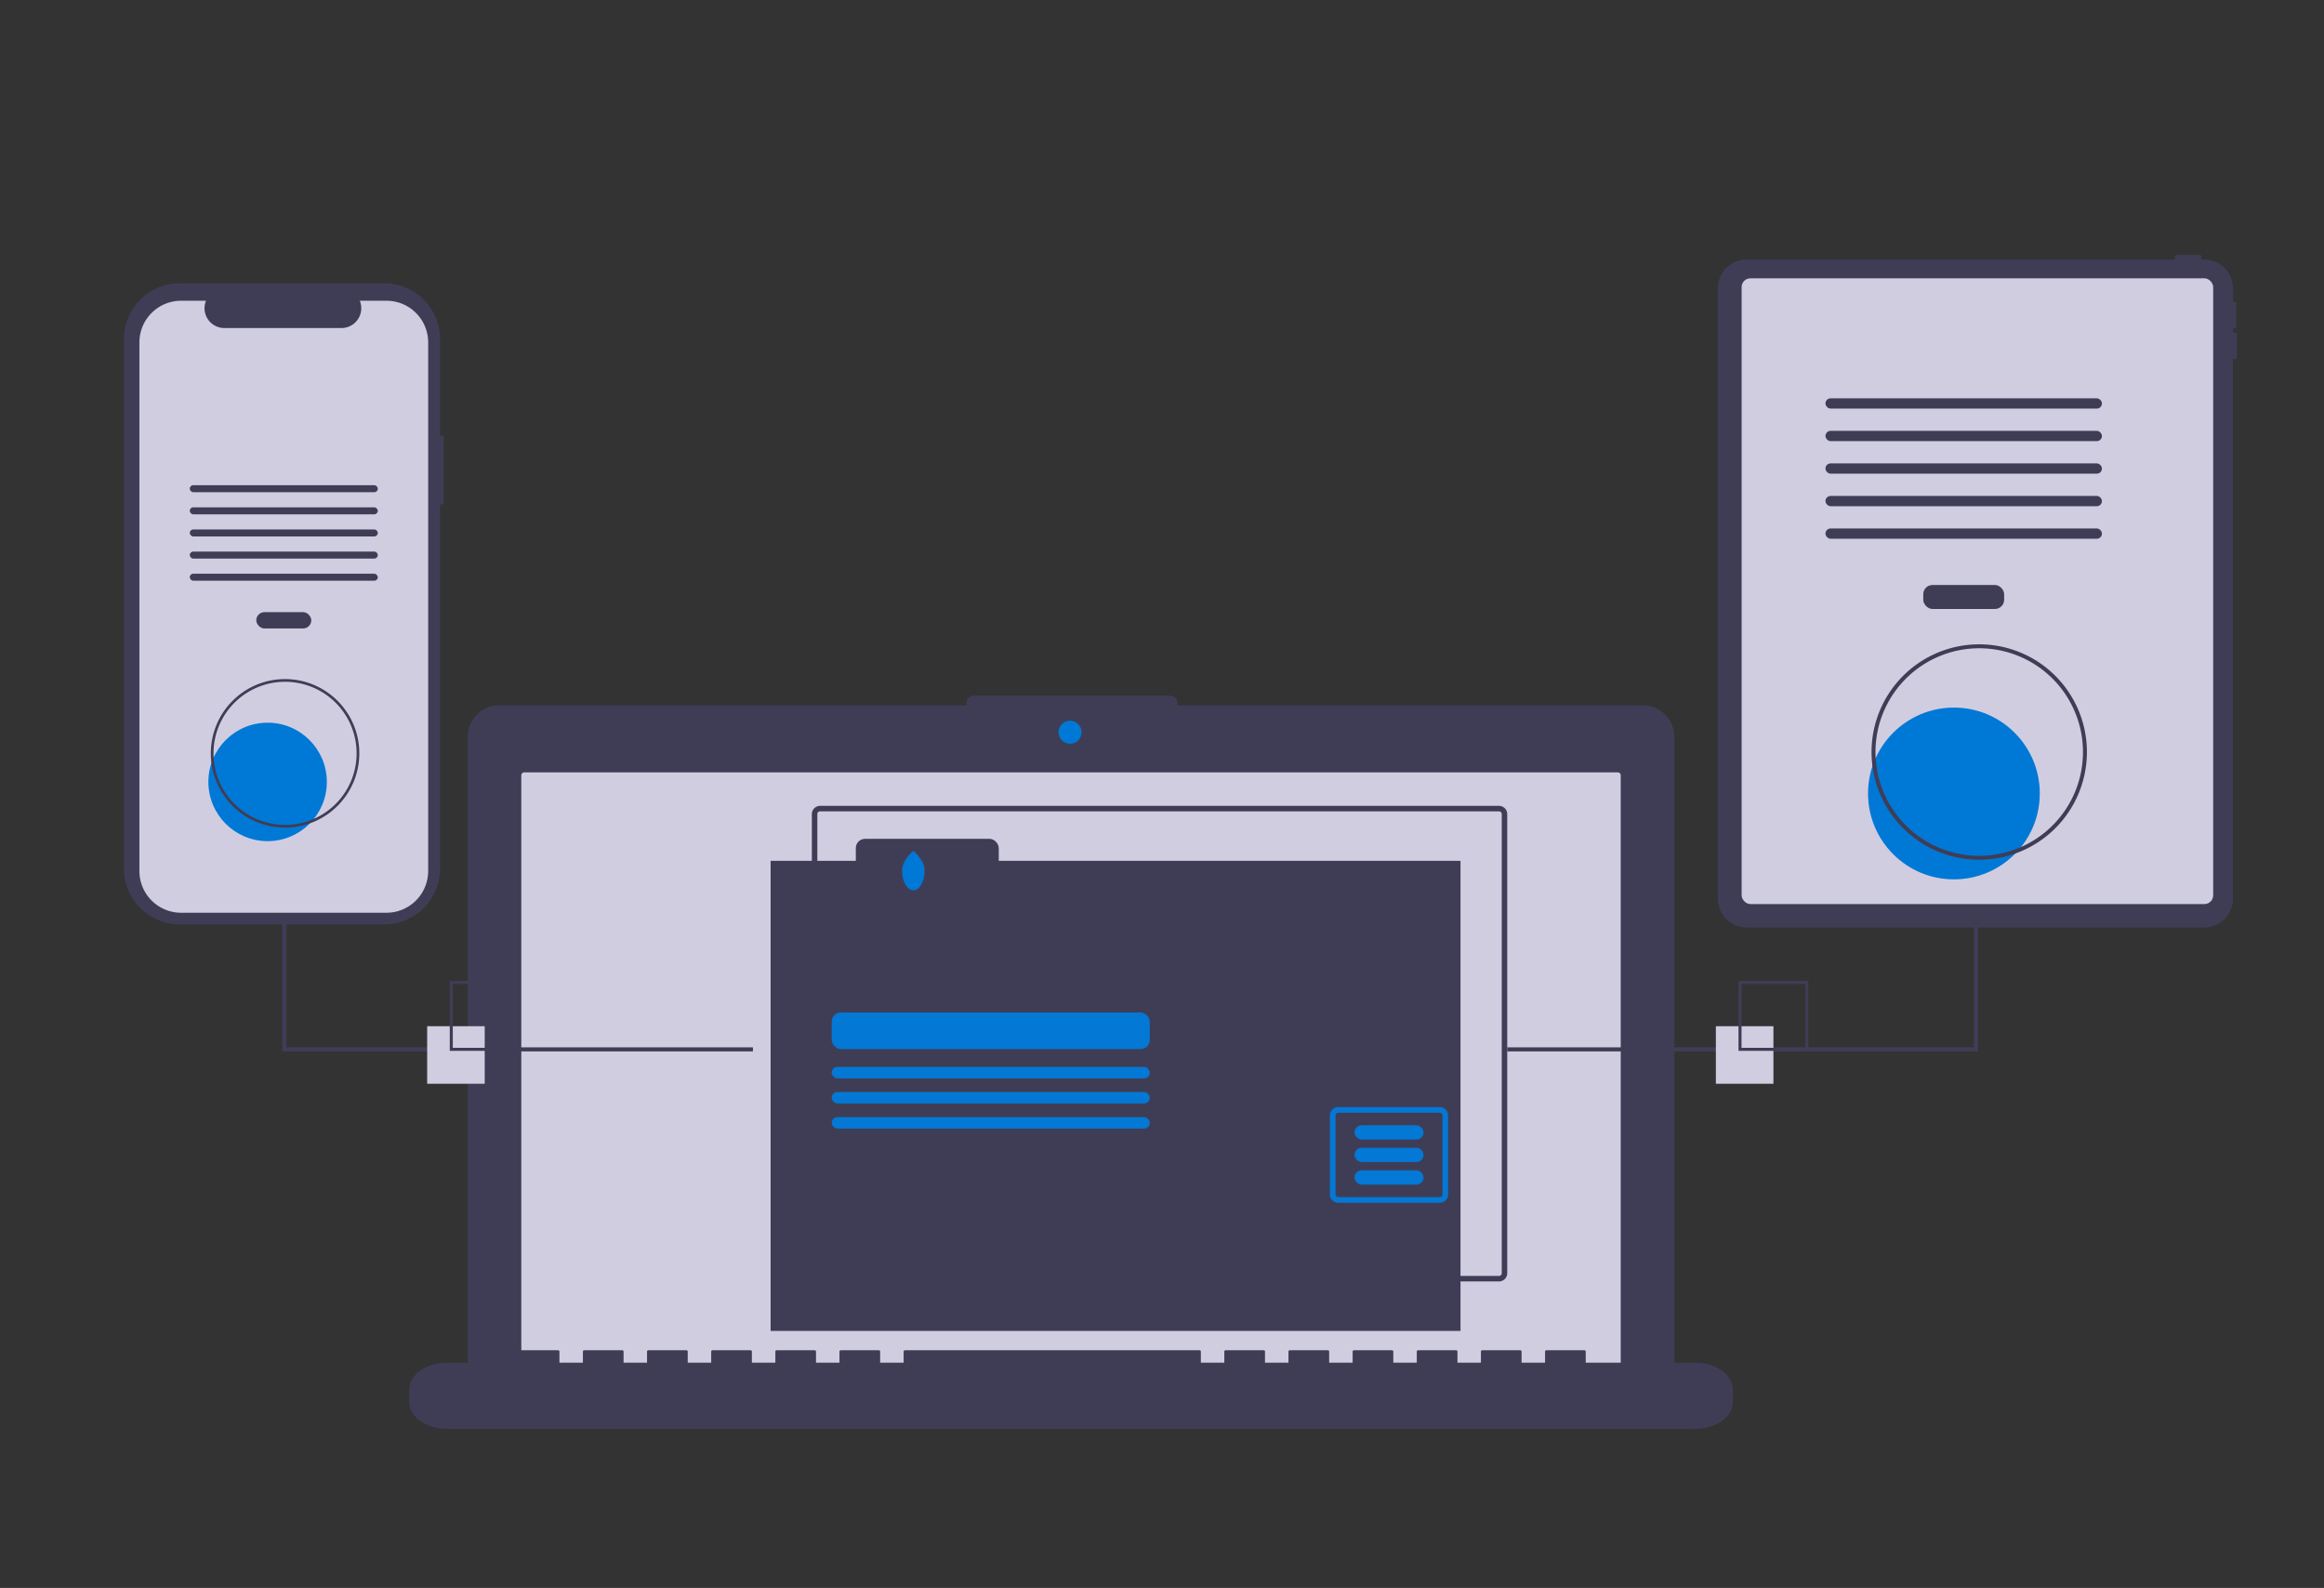 <svg xmlns="http://www.w3.org/2000/svg" width="505" height="345" viewBox="0 0 505 345">
  <rect x="0" y="0" width="505" height="345" fill="#333333" stroke="none"/>
  <g id="Group_134" data-name="Group 134" transform="translate(-472 -658)">
    <g id="Rectangle_101" data-name="Rectangle 101" transform="translate(472 658)" fill="#fff" stroke="#707070" stroke-width="1" opacity="0">
      <rect width="505" height="345" stroke="none"/>
      <rect x="0.5" y="0.5" width="504" height="344" fill="none"/>
    </g>
    <g id="undraw_cloud_files_wmo8" transform="translate(524.681 658)">
      <path id="Path_882" data-name="Path 882" d="M589.891,282.518H488.774v-.529a1.555,1.555,0,0,0-1.555-1.555H444.478a1.555,1.555,0,0,0-1.555,1.555v.529H341.388a6.84,6.84,0,0,0-6.84,6.84V427.819a6.84,6.84,0,0,0,6.84,6.84h248.5a6.84,6.84,0,0,0,6.84-6.84V289.358a6.84,6.84,0,0,0-6.84-6.84Z" transform="translate(-285.59 -129.266)" fill="#3f3d56"/>
      <path id="Path_883" data-name="Path 883" d="M358.758,314.131a.641.641,0,0,0-.64.64V446.1a.641.641,0,0,0,.64.64H596.381a.64.64,0,0,0,.64-.64V314.771a.641.641,0,0,0-.64-.64Z" transform="translate(-297.52 -146.322)" fill="#d0cde1"/>
      <ellipse id="Ellipse_52" data-name="Ellipse 52" cx="2.501" cy="2.501" rx="2.501" ry="2.501" transform="translate(177.34 156.586)" fill="#0078d5"/>
      <path id="Path_884" data-name="Path 884" d="M588.255,571.063h-23.8v-2.458c0-.135-.152-.244-.34-.244h-8.159c-.188,0-.34.109-.34.244v2.458h-5.1v-2.458c0-.135-.152-.244-.34-.244H542.02c-.188,0-.34.109-.34.244v2.458h-5.1v-2.458c0-.135-.152-.244-.34-.244h-8.159c-.188,0-.34.109-.34.244v2.458h-5.1v-2.458c0-.135-.152-.244-.34-.244h-8.159c-.188,0-.34.109-.34.244v2.458h-5.1v-2.458c0-.135-.152-.244-.34-.244H500.2c-.188,0-.34.109-.34.244v2.458h-5.1v-2.458c0-.135-.152-.244-.34-.244h-8.159c-.188,0-.34.109-.34.244v2.458h-5.1v-2.458c0-.135-.152-.244-.34-.244H416.574c-.188,0-.34.109-.34.244v2.458h-5.1v-2.458c0-.135-.152-.244-.34-.244h-8.159c-.188,0-.34.109-.34.244v2.458h-5.1v-2.458c0-.135-.152-.244-.34-.244H388.7c-.188,0-.34.109-.34.244v2.458h-5.1v-2.458c0-.135-.152-.244-.34-.244h-8.159c-.188,0-.34.109-.34.244v2.458h-5.1v-2.458c0-.135-.152-.244-.34-.244H360.82c-.188,0-.34.109-.34.244v2.458h-5.1v-2.458c0-.135-.152-.244-.34-.244h-8.159c-.188,0-.34.109-.34.244v2.458h-5.1v-2.458c0-.135-.152-.244-.34-.244h-8.159c-.188,0-.34.109-.34.244v2.458H316.964c-4.506,0-8.159,2.626-8.159,5.865v2.652c0,3.239,3.653,5.865,8.159,5.865H588.255c4.506,0,8.159-2.626,8.159-5.865v-2.652C596.414,573.689,592.761,571.063,588.255,571.063Z" transform="translate(-272.56 -275.003)" fill="#3f3d56"/>
      <path id="Path_889" data-name="Path 889" d="M453.368,345.746v-9.1h-4.9v9.1h-3.911l3.18,5.508,3.18,5.508,3.18-5.508,3.18-5.508Z" transform="translate(-226.173 -108.877)" fill="#fff"/>
    </g>
    <g id="undraw_online_transactions_02ka" transform="translate(498.942 713.388)">
      <rect id="Rectangle_127" data-name="Rectangle 127" width="149.91" height="102.131" transform="translate(140.513 131.64)" fill="#3f3d56"/>
      <path id="Path_865" data-name="Path 865" d="M561.849,453.218H414.329a1.8,1.8,0,0,0-1.793,1.792v99.741a1.793,1.793,0,0,0,1.793,1.793h147.52a1.792,1.792,0,0,0,1.793-1.793V455.01A1.8,1.8,0,0,0,561.849,453.218Zm.6,101.533a.6.6,0,0,1-.6.6H414.329a.6.6,0,0,1-.6-.6V455.01a.6.6,0,0,1,.6-.6h147.52a.6.6,0,0,1,.6.6Z" transform="translate(-263.065 -333.524)" fill="#3f3d56"/>
      <rect id="Rectangle_128" data-name="Rectangle 128" width="69.112" height="7.951" rx="2" transform="translate(153.789 164.59)" fill="#0378d5"/>
      <rect id="Rectangle_148" data-name="Rectangle 148" width="69.112" height="2.496" rx="1.248" transform="translate(153.789 176.409)" fill="#0378d5"/>
      <rect id="Rectangle_149" data-name="Rectangle 149" width="69.112" height="2.496" rx="1.248" transform="translate(153.789 181.864)" fill="#0378d5"/>
      <rect id="Rectangle_150" data-name="Rectangle 150" width="69.112" height="2.496" rx="1.248" transform="translate(153.789 187.319)" fill="#0378d5"/>
      <path id="Path_866" data-name="Path 866" d="M696.576,599.748H674.562a1.836,1.836,0,0,0-1.836,1.836v17.124a1.835,1.835,0,0,0,1.836,1.836h22.014a1.835,1.835,0,0,0,1.836-1.836V601.583A1.836,1.836,0,0,0,696.576,599.748Zm.612,18.959a.613.613,0,0,1-.612.612H674.562a.613.613,0,0,1-.612-.612V601.583a.61.61,0,0,1,.612-.612h22.014a.61.61,0,0,1,.612.612Z" transform="translate(-410.68 -414.609)" fill="#0378d5"/>
      <rect id="Rectangle_129" data-name="Rectangle 129" width="15.008" height="3.105" rx="1.553" transform="translate(267.385 189.089)" fill="#0378d5"/>
      <rect id="Rectangle_130" data-name="Rectangle 130" width="15.008" height="3.105" rx="1.553" transform="translate(267.385 193.982)" fill="#0378d5"/>
      <rect id="Rectangle_131" data-name="Rectangle 131" width="15.008" height="3.105" rx="1.553" transform="translate(267.385 198.875)" fill="#0378d5"/>
      <rect id="Rectangle_132" data-name="Rectangle 132" width="31.057" height="13.14" rx="2" transform="translate(159.027 126.862)" fill="#3f3d56"/>
      <path id="Path_867" data-name="Path 867" d="M469.467,479.412c0,2.365-1.1,4.281-2.446,4.281s-2.446-1.917-2.446-4.281,2.446-4.281,2.446-4.281S469.467,477.047,469.467,479.412Z" transform="translate(-295.495 -345.65)" fill="#0078d5"/>
      <path id="Path_868" data-name="Path 868" d="M775.27,161.837h-.893v99.872H672.992v.893H775.27Z" transform="translate(-372.416 -89.556)" fill="#3f3d56"/>
      <path id="Path_869" data-name="Path 869" d="M179.27,262.6H76.992V161.837h.893v99.872H179.27Z" transform="translate(-42.605 -89.556)" fill="#3f3d56"/>
      <path id="Path_870" data-name="Path 870" d="M973.988,202.109h-.572v-1h.429a.286.286,0,0,0,.286-.286v-5.152a.286.286,0,0,0-.286-.286h-.429v-2.926a6.233,6.233,0,0,0-6.233-6.233h-.636v-.716a.286.286,0,0,0-.286-.286h-5.152a.286.286,0,0,0-.286.286v.716H867.738a6.233,6.233,0,0,0-6.233,6.233V325.1a6.233,6.233,0,0,0,6.233,6.233h99.444a6.233,6.233,0,0,0,6.233-6.233V207.833h.572a.286.286,0,0,0,.286-.286V202.4A.286.286,0,0,0,973.988,202.109Z" transform="translate(-515.145 -185.222)" fill="#3f3d56"/>
      <rect id="Rectangle_133" data-name="Rectangle 133" width="102.467" height="135.956" rx="1.905" transform="translate(351.511 5.079)" fill="#d0cde1"/>
      <rect id="Rectangle_134" data-name="Rectangle 134" width="17.578" height="5.209" rx="2" transform="translate(390.977 71.71)" fill="#3f3d56"/>
      <rect id="Rectangle_135" data-name="Rectangle 135" width="60.079" height="2.232" rx="1.116" transform="translate(369.727 31.154)" fill="#3f3d56"/>
      <rect id="Rectangle_136" data-name="Rectangle 136" width="60.079" height="2.232" rx="1.116" transform="translate(369.727 38.223)" fill="#3f3d56"/>
      <rect id="Rectangle_137" data-name="Rectangle 137" width="60.079" height="2.232" rx="1.116" transform="translate(369.727 45.293)" fill="#3f3d56"/>
      <rect id="Rectangle_138" data-name="Rectangle 138" width="60.079" height="2.232" rx="1.116" transform="translate(369.727 52.362)" fill="#3f3d56"/>
      <rect id="Rectangle_139" data-name="Rectangle 139" width="60.079" height="2.232" rx="1.116" transform="translate(369.727 59.431)" fill="#3f3d56"/>
      <ellipse id="Ellipse_50" data-name="Ellipse 50" cx="18.66" cy="18.66" rx="18.66" ry="18.66" transform="translate(378.98 98.347)" fill="#0078d5"/>
      <path id="Path_871" data-name="Path 871" d="M959.649,421.453a23.4,23.4,0,1,1,23.4-23.4A23.4,23.4,0,0,1,959.649,421.453Zm0-45.94a22.544,22.544,0,1,0,22.544,22.544A22.545,22.545,0,0,0,959.649,375.513Z" transform="translate(-556.509 -290.053)" fill="#3f3d56"/>
      <path id="Path_872" data-name="Path 872" d="M155.451,232.126h-.765V211.162a12.133,12.133,0,0,0-12.133-12.133H98.137A12.133,12.133,0,0,0,86,211.162v115.01a12.133,12.133,0,0,0,12.133,12.133h44.415a12.133,12.133,0,0,0,12.133-12.133V247.049h.765Z" transform="translate(-86.004 -192.862)" fill="#3f3d56"/>
      <path id="Path_873" data-name="Path 873" d="M156.251,216.567V331.409a9.062,9.062,0,0,1-9.061,9.063H102.562a9.061,9.061,0,0,1-9.06-9.061V216.567a9.06,9.06,0,0,1,9.059-9.06h5.416a4.3,4.3,0,0,0,3.986,5.929h25.445a4.3,4.3,0,0,0,3.986-5.929h5.8a9.061,9.061,0,0,1,9.06,9.059Z" transform="translate(-90.153 -197.554)" fill="#d0cde1"/>
      <rect id="Rectangle_140" data-name="Rectangle 140" width="11.955" height="3.543" rx="1.771" transform="translate(28.746 77.612)" fill="#3f3d56"/>
      <rect id="Rectangle_141" data-name="Rectangle 141" width="40.863" height="1.518" rx="0.759" transform="translate(14.292 50.028)" fill="#3f3d56"/>
      <rect id="Rectangle_142" data-name="Rectangle 142" width="40.863" height="1.518" rx="0.759" transform="translate(14.292 54.836)" fill="#3f3d56"/>
      <rect id="Rectangle_143" data-name="Rectangle 143" width="40.863" height="1.518" rx="0.759" transform="translate(14.292 59.644)" fill="#3f3d56"/>
      <rect id="Rectangle_144" data-name="Rectangle 144" width="40.863" height="1.518" rx="0.759" transform="translate(14.292 64.452)" fill="#3f3d56"/>
      <rect id="Rectangle_145" data-name="Rectangle 145" width="40.863" height="1.518" rx="0.759" transform="translate(14.292 69.261)" fill="#3f3d56"/>
      <ellipse id="Ellipse_51" data-name="Ellipse 51" cx="12.869" cy="12.869" rx="12.869" ry="12.869" transform="translate(18.339 101.626)" fill="#0078d5"/>
      <path id="Path_874" data-name="Path 874" d="M144.381,423.82a16.134,16.134,0,1,1,16.134-16.134A16.134,16.134,0,0,1,144.381,423.82Zm0-31.682a15.548,15.548,0,1,0,15.548,15.547A15.547,15.547,0,0,0,144.381,392.139Z" transform="translate(-109.38 -299.4)" fill="#3f3d56"/>
      <rect id="Rectangle_146" data-name="Rectangle 146" width="12.506" height="12.506" transform="translate(65.879 167.57)" fill="#d0cde1"/>
      <path id="Path_875" data-name="Path 875" d="M259.694,553.6H244.509V538.412h15.185Zm-14.525-.66h13.865V539.072H245.169Z" transform="translate(-173.716 -380.668)" fill="#3f3d56"/>
      <rect id="Rectangle_147" data-name="Rectangle 147" width="12.506" height="12.506" transform="translate(345.914 167.57)" fill="#d0cde1"/>
      <path id="Path_876" data-name="Path 876" d="M886.694,553.6H871.508V538.412h15.185Zm-14.525-.66h13.865V539.072H872.169Z" transform="translate(-520.681 -380.668)" fill="#3f3d56"/>
    </g>
  </g>
</svg>
